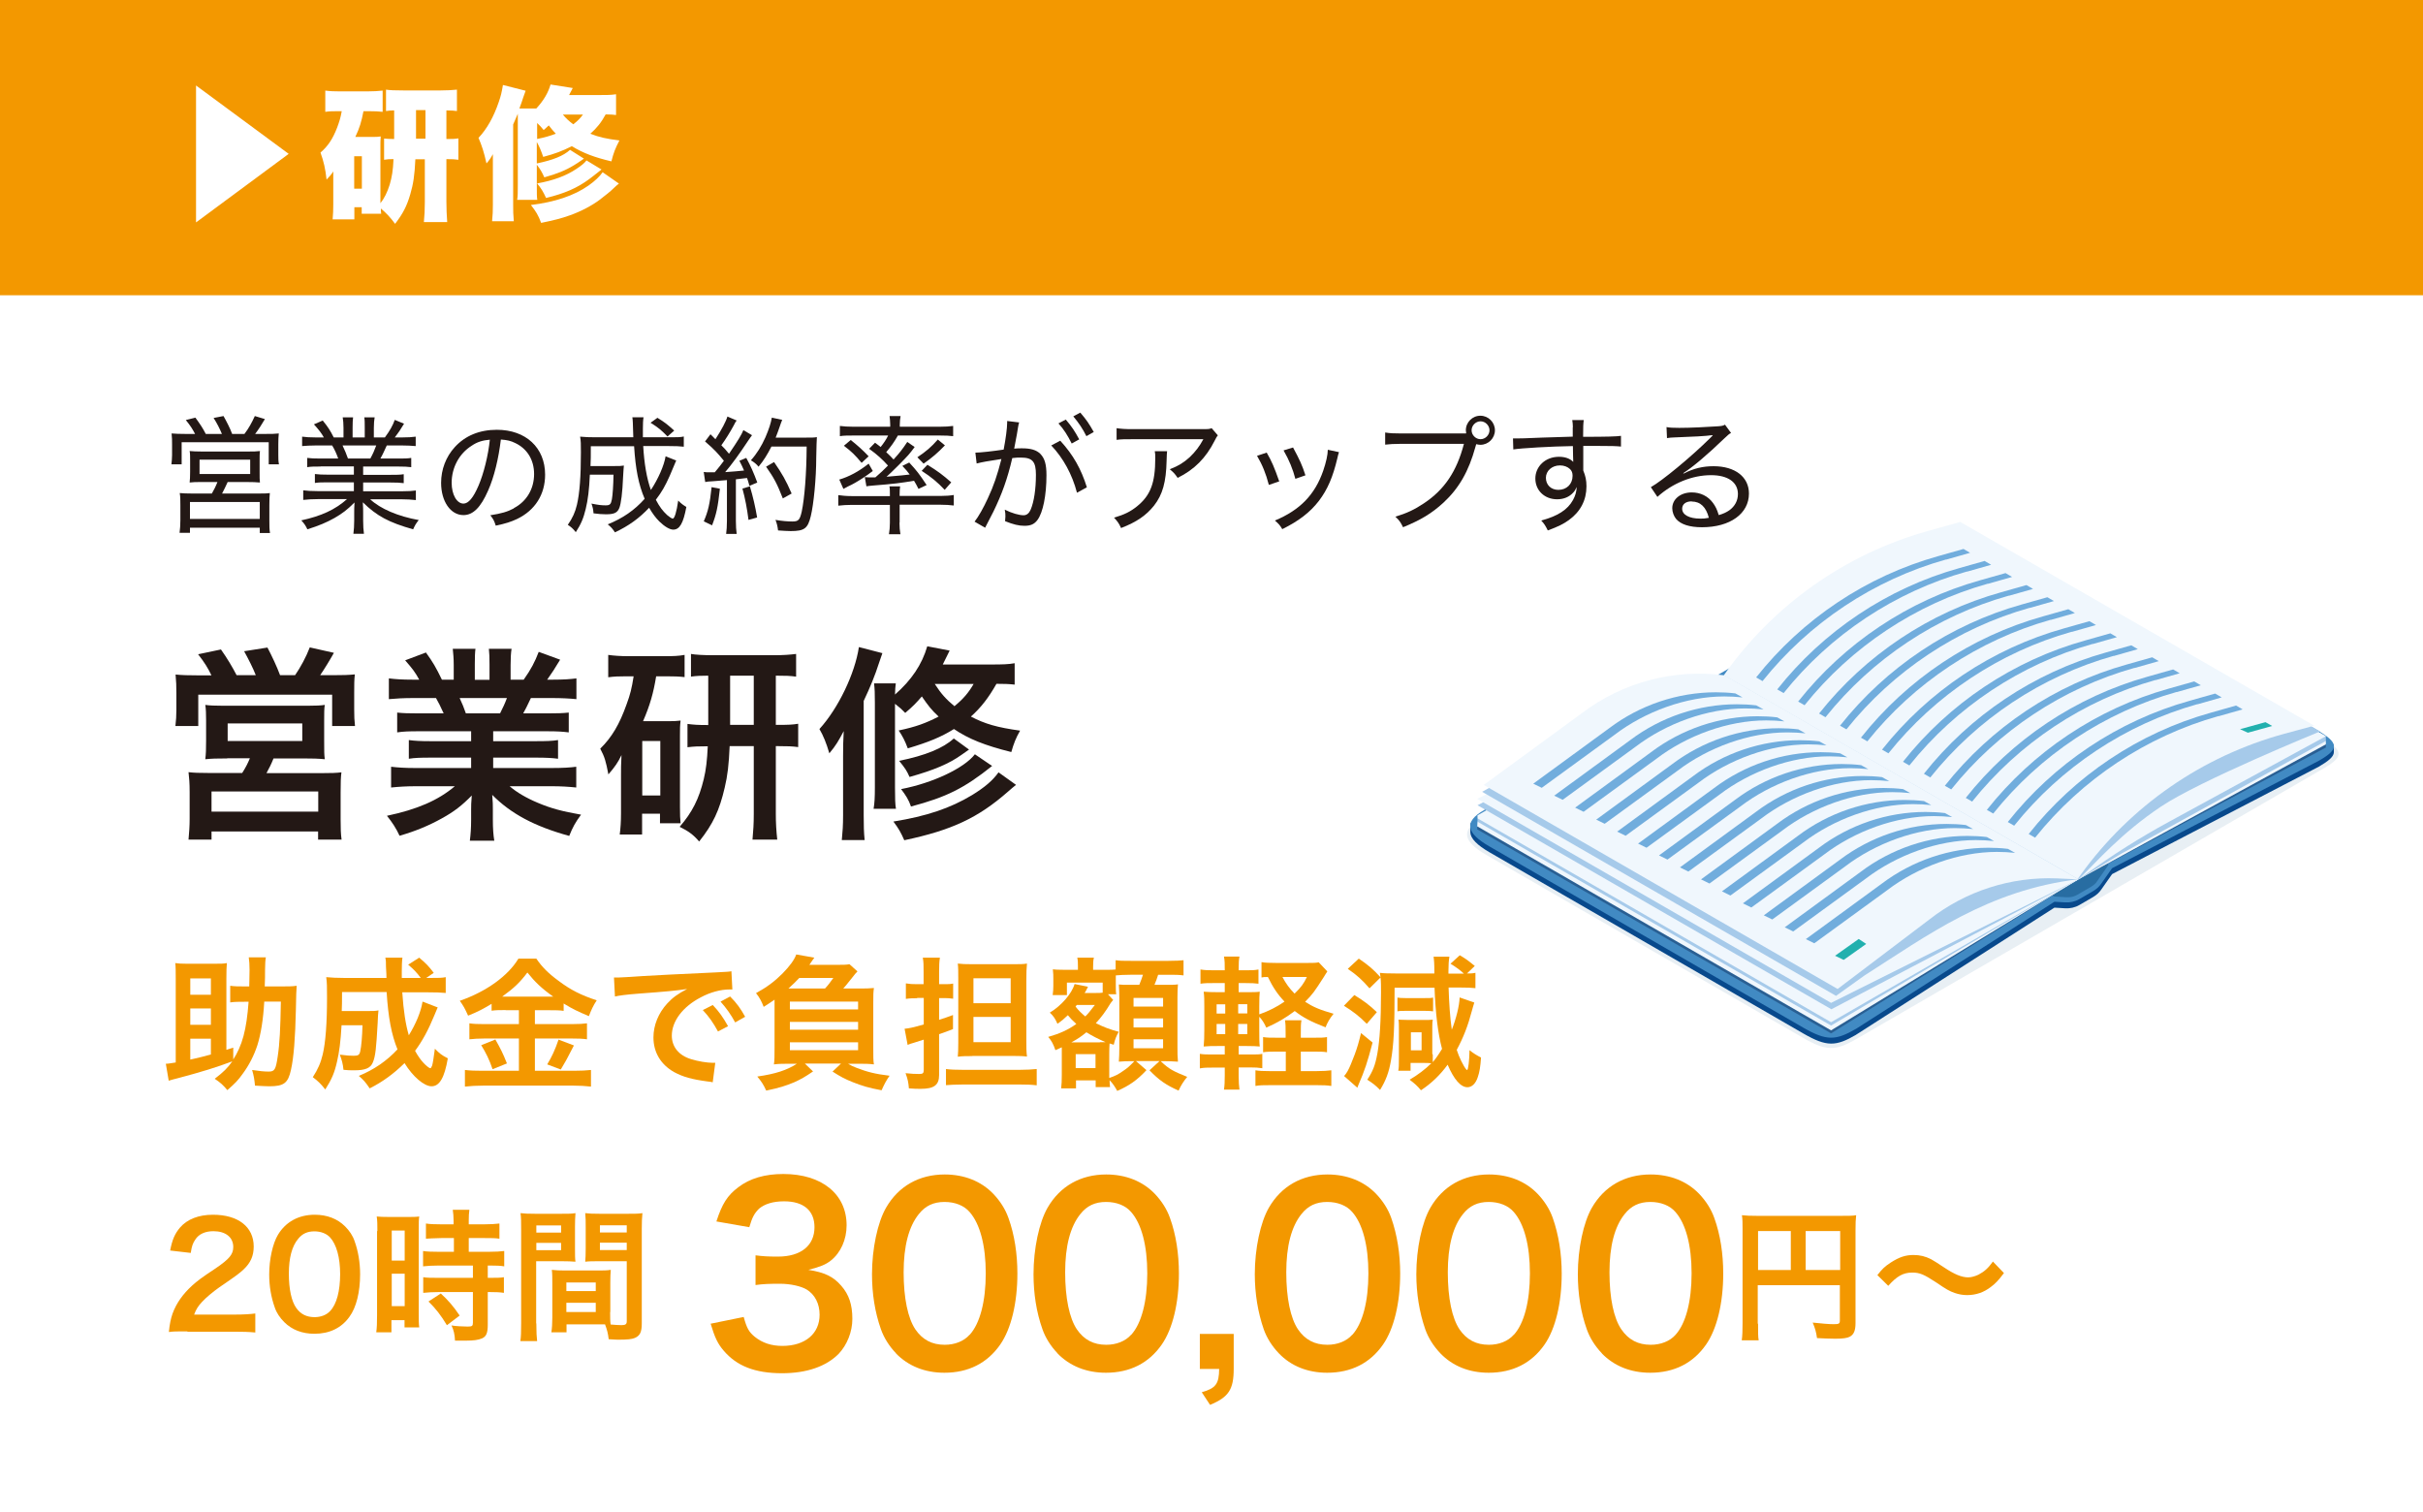 <?xml version="1.0" encoding="UTF-8"?><svg xmlns="http://www.w3.org/2000/svg" xmlns:xlink="http://www.w3.org/1999/xlink" viewBox="0 0 151.66 94.61"><defs><style>.cls-1,.cls-2{fill:#fff;}.cls-3{fill:#71addd;mix-blend-mode:multiply;}.cls-4{fill:#418ac3;}.cls-5{fill:#133465;opacity:.5;}.cls-6{isolation:isolate;}.cls-7{fill:#90b0cb;opacity:.2;}.cls-8{fill:#08498c;}.cls-9{fill:#286da2;}.cls-10{fill:#22b0ae;}.cls-2{filter:url(#drop-shadow-1);}.cls-11{fill:#f0f7fd;}.cls-12{fill:#a6caea;}.cls-13{fill:#231815;}.cls-14{fill:#f39800;}</style><filter id="drop-shadow-1" filterUnits="userSpaceOnUse"><feOffset dx="2.83" dy="2.83"/><feGaussianBlur result="blur" stdDeviation="2.83"/><feFlood flood-color="#040000" flood-opacity=".2"/><feComposite in2="blur" operator="in"/><feComposite in="SourceGraphic"/></filter></defs><g class="cls-6"><g id="_イヤー_2"><g id="_イヤー_1-2"><g><g><rect class="cls-2" width="151.66" height="94.61"/><rect class="cls-14" width="151.66" height="18.48"/></g><g><path class="cls-1" d="M12.27,5.35l5.8,4.28-5.8,4.29V5.35Z"/><path class="cls-1" d="M26,9.95c-.05,1.04-.13,1.56-.32,2.21-.22,.75-.46,1.21-.95,1.85-.31-.42-.55-.67-.89-.96,0,.13,0,.18,.02,.33h-1.22v-.41h-.46v.76h-1.36c.03-.3,.04-.62,.04-.95v-1.82c0-.12,0-.13,0-.23-.13,.2-.23,.32-.42,.51-.07-.66-.18-1.14-.38-1.69,.47-.41,.76-.84,1.04-1.56,.14-.38,.21-.59,.29-1.03h-.26c-.31,0-.48,0-.77,.04v-1.33c.29,.04,.56,.05,.94,.05h1.68c.41,0,.68-.02,.97-.05v1.33c-.26-.03-.49-.04-.82-.04h-.38c-.13,.67-.24,1.04-.51,1.61h1.06c.24,0,.36,0,.53-.03-.02,.28-.02,.35-.02,.59v3.59c.24-.3,.43-.68,.58-1.16,.14-.47,.21-.9,.24-1.6-.27,0-.34,0-.59,.04v-1.33c.21,.02,.33,.03,.63,.03v-1.79c-.22,0-.34,.02-.51,.04v-1.34c.23,.04,.59,.05,1.07,.05h2.35c.41,0,.73-.02,1.02-.05v1.34c-.24-.03-.26-.03-.66-.04v1.79c.37,0,.52,0,.75-.04v1.34c-.23-.03-.34-.04-.75-.04v2.67c0,.45,.02,.84,.05,1.27h-1.46c.04-.43,.06-.74,.06-1.25v-2.68h-.63Zm-3.83,1.86h.48v-2.03h-.48v2.03Zm4.46-3.13v-1.79h-.59v1.79h.59Z"/><path class="cls-1" d="M38.58,7.2c-.22-.03-.33-.03-.67-.04-.27,.5-.56,.86-.96,1.21,.55,.22,1.01,.32,1.82,.42-.27,.52-.37,.79-.5,1.31-1.06-.25-1.75-.51-2.48-.95-.61,.31-1.04,.47-1.79,.67-.12-.36-.24-.65-.4-.93v1.34c1.01-.21,1.66-.47,2.08-.85l.87,.55c-.38,.26-.45,.31-.62,.41-.54,.33-1.07,.54-1.86,.76-.15-.33-.24-.49-.47-.79v1.29c0,.5,0,.74,.03,.91h-1.26c.04-.24,.04-.44,.04-.94v-3.87c0-.25,0-.41,0-.58-.08,.2-.12,.28-.29,.67v5.01c0,.43,0,.6,.04,1.05h-1.36c.04-.41,.05-.64,.05-1.04v-2.33c0-.36,0-.57,0-.83-.14,.26-.23,.38-.4,.58-.16-.72-.29-1.11-.5-1.6,.53-.56,.95-1.31,1.27-2.25,.13-.38,.18-.58,.26-1.06l1.42,.36q-.04,.12-.15,.42c-.08,.26-.1,.3-.24,.69h1.06c.46-.5,.74-.98,.89-1.5l1.39,.22-.23,.44h1.83c.53,0,.78,0,1.11-.05v1.3Zm.16,4.29c-.11,.08-.19,.16-.33,.29-.18,.18-.5,.44-.87,.72-.49,.37-1.2,.74-1.85,.97-.58,.21-1.04,.32-1.82,.48-.17-.47-.32-.71-.64-1.12,1.49-.18,2.7-.58,3.61-1.22,.41-.29,.7-.57,.88-.83l1.02,.71Zm-5.13-2.79c.49-.1,.77-.18,1.18-.33-.17-.18-.28-.31-.44-.52-.1,.09-.16,.15-.32,.29-.18-.22-.25-.29-.41-.44v1.01Zm4.04,1.91c-.4,.31-.65,.52-.77,.6-.76,.56-1.54,.9-2.7,1.18-.19-.41-.3-.59-.56-.91,1.02-.18,1.82-.48,2.46-.91,.33-.22,.5-.36,.63-.53l.94,.57Zm-2.42-3.44c.19,.23,.36,.39,.65,.61,.29-.22,.44-.38,.61-.61h-1.26Z"/></g><g><g><path class="cls-13" d="M13.23,42.26c-.22-.46-.44-.81-.83-1.31l1.43-.3c.39,.55,.71,1.09,.98,1.61h1.2c-.16-.42-.46-1.01-.73-1.5l1.46-.23c.26,.49,.6,1.21,.79,1.73h.94c.35-.51,.69-1.14,.92-1.74l1.51,.34c-.22,.4-.61,1.04-.86,1.4h.78c.65,0,.99-.01,1.39-.05-.04,.34-.04,.64-.04,1.16v1.04c0,.43,.01,.68,.05,1.03h-1.43v-1.96H12.41v1.96h-1.43c.04-.34,.06-.65,.06-1.01v-1.03c0-.46-.01-.75-.05-1.18,.43,.04,.79,.05,1.38,.05h.86Zm.99,5.21c-.72,0-.95,.01-1.37,.05,.04-.34,.05-.6,.05-1.17v-1.24c0-.43-.01-.74-.05-.99,.29,.04,.58,.05,.99,.05h5.54c.38,0,.68-.01,.95-.05-.04,.21-.04,.51-.04,1.03v1.2c0,.69,0,.87,.04,1.17-.43-.04-.75-.05-1.36-.05h-1.85c-.14,.35-.26,.59-.44,.92h3.46c.61,0,.91-.01,1.23-.05-.04,.33-.05,.62-.05,1.25v1.69c0,.6,.01,.9,.06,1.27h-1.47v-.51h-6.67v.51h-1.44c.04-.44,.07-.85,.07-1.29v-1.69c0-.58-.03-.87-.07-1.24,.34,.04,.65,.05,1.21,.05h2.15c.21-.33,.35-.6,.48-.92h-1.42Zm-.98,3.33h6.68v-1.26h-6.68v1.26Zm1.01-4.42h4.67v-1.1h-4.67v1.1Z"/><path class="cls-13" d="M26.2,45.77c-.6,0-.94,.01-1.34,.07v-1.24c.36,.04,.7,.05,1.34,.05h1.57c-.19-.42-.34-.72-.48-.96h-1.4c-.64,0-1.13,.03-1.55,.07v-1.3c.4,.05,.82,.08,1.48,.08h.42c-.25-.46-.4-.66-.88-1.21l1.3-.49c.44,.61,.62,.92,1,1.7h.74v-.92c0-.39-.03-.75-.06-1.01h1.42c-.03,.23-.04,.52-.04,.96v.98h.92v-.98c0-.42-.01-.71-.04-.96h1.42c-.04,.25-.06,.6-.06,1.01v.92h.82c.46-.65,.7-1.11,.94-1.74l1.34,.49c-.31,.52-.52,.84-.81,1.25h.36c.68,0,1.08-.03,1.47-.08v1.3c-.4-.04-.91-.07-1.55-.07h-1.3c-.25,.52-.3,.64-.48,.96h1.51c.64,0,.96-.01,1.34-.05v1.24c-.4-.05-.73-.07-1.34-.07h-3.39v.62h2.72c.58,0,.98-.01,1.34-.07v1.17c-.36-.05-.77-.07-1.34-.07h-2.72v.65h3.63c.74,0,1.2-.03,1.57-.08v1.3c-.48-.05-.96-.08-1.56-.08h-2.61c.44,.38,1.03,.73,1.77,1.04,.83,.35,1.51,.53,2.7,.74-.36,.49-.52,.78-.74,1.33-2.18-.6-3.65-1.39-4.82-2.57,.04,.49,.04,.61,.04,.92v.64c0,.55,.03,.95,.09,1.31h-1.53c.05-.38,.08-.81,.08-1.33v-.62c0-.3,0-.35,.04-.88-.61,.62-1.09,1-1.87,1.43-.83,.46-1.62,.79-2.65,1.09-.21-.46-.46-.84-.79-1.25,1.9-.4,3.21-.97,4.25-1.85h-2.42c-.61,0-1.08,.03-1.57,.08v-1.3c.42,.05,.86,.08,1.56,.08h3.45v-.65h-2.57c-.57,0-.96,.01-1.33,.07v-1.17c.36,.05,.74,.07,1.33,.07h2.57v-.62h-3.25Zm5.1-1.12c.19-.38,.3-.61,.43-.96h-2.96c.18,.39,.26,.59,.39,.96h2.15Z"/><path class="cls-13" d="M39.19,42.33c-.47,0-.74,.01-1.12,.06v-1.4c.34,.05,.77,.08,1.26,.08h2.27c.56,0,.86-.01,1.25-.08v1.39c-.35-.04-.66-.05-1.12-.05h-.66c-.17,1.05-.39,1.82-.82,2.81h1.57c.39,0,.52-.01,.78-.04-.04,.34-.04,.51-.04,.95v4.47c0,.53,.01,.7,.04,1.01h-1.29v-.6h-1.12v1.3h-1.4c.05-.38,.08-.79,.08-1.33v-2.38c0-.51,0-.56,.03-1.26-.22,.46-.4,.72-.82,1.21-.16-.83-.23-1.08-.51-1.61,.72-.71,1.2-1.51,1.65-2.78,.23-.62,.32-.99,.44-1.75h-.48Zm1.01,7.46h1.13v-3.41h-1.13v3.41Zm4.12-7.5c-.4,0-.73,.01-1.07,.06v-1.42c.27,.05,.75,.08,1.43,.08h3.76c.57,0,1-.03,1.39-.08v1.42c-.4-.05-.6-.06-1.27-.06v3.08h.1c.68,0,.94-.01,1.3-.07v1.46c-.38-.05-.65-.06-1.3-.06h-.1v4.24c0,.57,.03,1.07,.09,1.61h-1.55c.05-.57,.08-.96,.08-1.6v-4.25h-1.51c-.05,1.16-.13,1.85-.31,2.6-.33,1.42-.73,2.28-1.6,3.37-.35-.42-.69-.66-1.22-.92,.78-.9,1.21-1.74,1.51-2.99,.14-.57,.21-1.18,.25-2.05-.64,0-.84,.01-1.27,.06v-1.46c.39,.05,.61,.07,1.3,.07v-3.08Zm2.86,3.08v-3.08h-1.48v3.08h1.48Z"/><path class="cls-13" d="M52.77,47.31c0-.64,.01-.96,.04-1.55-.33,.62-.49,.9-.9,1.39-.19-.65-.38-1.11-.62-1.52,1.18-1.3,2.22-3.46,2.47-5.13l1.47,.38q-.08,.21-.2,.58c-.27,.84-.55,1.52-.97,2.41v7.15c0,.66,.01,1.07,.06,1.56h-1.43c.05-.51,.08-.91,.08-1.56v-3.71Zm10.74-4.46c-.36-.04-.65-.05-1.14-.05-.49,.87-.98,1.5-1.6,2.05,.88,.46,1.64,.68,3.08,.88-.26,.45-.4,.81-.55,1.34-1.68-.42-2.67-.82-3.59-1.44-.82,.51-1.59,.82-2.89,1.21-.18-.48-.33-.77-.57-1.12,1.09-.23,1.7-.46,2.5-.87-.46-.43-.65-.68-1.05-1.26-.35,.4-.53,.6-1.04,1.03-.22-.23-.3-.3-.64-.57v5.24c0,.71,.01,1.03,.06,1.33h-1.4c.06-.36,.08-.68,.08-1.35v-5.29c0-.65-.01-.83-.05-1.21h1.36c-.03,.22-.04,.38-.05,.7,1.03-.9,1.69-1.88,2.02-3.02l1.4,.27c-.21,.43-.29,.58-.43,.87h3.04c.7,0,1.07-.01,1.46-.08v1.34Zm.09,6.27c-.16,.13-.31,.25-.51,.43-1.87,1.64-3.51,2.41-6.49,3.04-.21-.48-.35-.73-.68-1.17,2.05-.33,3.56-.83,4.93-1.66,.78-.48,1.29-.91,1.65-1.42l1.09,.78Zm-2.94-2.21q-.12,.08-.47,.33c-.78,.56-1.73,.96-3.26,1.39-.18-.4-.25-.51-.65-1.01,1.63-.33,2.76-.79,3.42-1.4l.96,.7Zm1.44,1.03c-1.75,1.4-2.86,1.95-5.08,2.54-.14-.42-.33-.71-.62-1.09,1.98-.38,3.95-1.31,4.62-2.18l1.09,.74Zm-3.59-5.13c.4,.62,.71,.96,1.23,1.39,.56-.46,.88-.84,1.2-1.39h-2.43Z"/></g><g><path class="cls-14" d="M14.57,66.36c.6-.92,.86-1.9,.99-3.66h-.25c-.34,0-.62,0-.9,.04v-1.04c.28,.04,.52,.04,.96,.04h.23c0-.24,.02-.61,.02-1.04,0-.34-.02-.56-.05-.78h1.07c-.04,.24-.04,.37-.05,.79,0,.33,0,.59-.02,1.03h1.05c.42,0,.67,0,.95-.04q-.03,.27-.05,1.49c-.04,1.76-.13,2.99-.31,3.78-.18,.82-.44,1.02-1.35,1.02q-.23,0-.9-.04c-.03-.36-.08-.65-.18-.98,.45,.07,.77,.1,1.03,.1,.38,0,.45-.12,.57-.93,.13-.84,.17-1.76,.2-3.45h-1.04c-.06,1.1-.21,2.03-.43,2.73-.21,.64-.52,1.25-.92,1.79-.28,.4-.49,.61-.96,1.02-.27-.32-.42-.46-.79-.71,.55-.42,.81-.68,1.1-1.09-.98,.37-1.92,.66-3.39,1.05-.31,.08-.36,.09-.59,.16l-.18-1.06c.15,0,.3-.03,.62-.08v-5.24c0-.39,0-.78-.03-.98,.2,.03,.39,.04,.68,.04h1.87c.29,0,.47,0,.68-.04-.02,.16-.03,.58-.03,.98v4.45l.43-.14v.78Zm-1.37-4.1v-1.02h-1.29v1.02h1.29Zm0,1.88v-1.02h-1.29v1.02h1.29Zm-1.29,2.18c.5-.11,.93-.22,1.29-.32v-.99h-1.29v1.31Z"/><path class="cls-14" d="M27.4,63.04q-.05,.14-.2,.48c-.4,.97-.76,1.63-1.22,2.25,.17,.31,.35,.57,.54,.77,.15,.16,.35,.32,.41,.32,.04,0,.07-.05,.12-.17q.06-.21,.17-1.05c.31,.31,.42,.4,.81,.6-.21,1.22-.52,1.75-1.02,1.75-.46,0-1.17-.6-1.69-1.45-.68,.67-1.38,1.18-2.18,1.58-.28-.41-.38-.52-.68-.78,.95-.39,1.74-.93,2.42-1.66-.38-.93-.58-2.01-.68-3.59h-2.79q0,.86-.02,1.19h1.66c.31,0,.45,0,.64-.04-.02,.16-.04,.41-.05,.77-.09,1.62-.14,2.1-.3,2.48-.14,.36-.47,.5-1.16,.5-.25,0-.4,0-.68-.03-.04-.39-.1-.6-.23-.95,.48,.06,.61,.07,.87,.07,.28,0,.36-.05,.41-.28,.07-.32,.12-.9,.14-1.63h-1.31c-.06,1.03-.14,1.65-.28,2.26-.16,.72-.34,1.13-.74,1.76-.28-.36-.46-.53-.78-.77,.32-.49,.5-.91,.62-1.42,.18-.76,.27-1.95,.27-3.56,0-.69,0-.92-.05-1.28,.32,.03,.69,.05,1.16,.05h2.61c0-.07,0-.31-.03-.7,0-.33,0-.37-.04-.57h1.07c-.03,.19-.04,.56-.04,.85v.42h1.19c-.25-.33-.42-.52-.79-.83l.69-.44c.41,.35,.57,.5,.91,.95l-.47,.32h.27c.48,0,.72,0,.95-.05v.99c-.3-.03-.64-.04-1.1-.04h-1.62c.08,1.18,.21,2.01,.41,2.69,.45-.73,.76-1.48,.86-2.11l.96,.37Z"/><path class="cls-14" d="M31.65,63.22c-.36,0-.62,0-.88,.04v-.43c-.51,.31-.87,.5-1.47,.74-.22-.48-.28-.59-.52-.93,1.67-.58,3.02-1.56,3.67-2.64h1.12c.36,.53,.75,.92,1.39,1.39,.74,.56,1.41,.9,2.39,1.22-.22,.33-.35,.62-.49,.99-.71-.3-1.01-.44-1.58-.79v.46c-.26-.04-.5-.04-.88-.04h-.92v.87h2.28c.47,0,.75-.02,.98-.05v1c-.25-.04-.57-.05-.99-.05h-2.27v2.02h2.45c.46,0,.77-.02,1.06-.05v1.04c-.33-.04-.71-.06-1.08-.06h-5.69c-.41,0-.74,.02-1.12,.06v-1.04c.32,.04,.66,.05,1.12,.05h2.26v-2.02h-2.13c-.39,0-.7,.02-.97,.05v-1c.24,.04,.53,.05,.98,.05h2.12v-.87h-.83Zm-.64,1.85c.31,.54,.48,.88,.72,1.49l-.9,.36c-.19-.57-.42-1.04-.71-1.5l.89-.36Zm.61-2.69h2.79q.08,0,.22,0c-.71-.5-1.15-.92-1.62-1.51-.46,.61-.83,.97-1.58,1.51h.19Zm4.3,3.06q-.12,.21-.45,.86c-.03,.05-.06,.12-.37,.64l-.85-.32c.28-.45,.5-.93,.71-1.55l.95,.36Z"/><path class="cls-14" d="M38.42,61.18c.2,0,.3,0,.34,0q.16,0,1.49-.09c.66-.04,2.2-.12,4.6-.23,.74-.04,.78-.04,.93-.07l.06,1.14q-.1,0-.19,0c-.54,0-1.21,.18-1.78,.49-1.14,.59-1.82,1.5-1.82,2.4,0,.7,.44,1.24,1.2,1.47,.44,.14,1.02,.23,1.34,.23,0,0,.09,0,.18,0l-.16,1.22c-.12-.03-.14-.03-.31-.05-.99-.13-1.56-.29-2.11-.59-.83-.47-1.29-1.23-1.29-2.17,0-.76,.31-1.52,.86-2.12,.34-.37,.67-.61,1.25-.91-.73,.11-1.29,.16-3.03,.29-.8,.06-1.22,.12-1.49,.18l-.06-1.18Zm6.2,1.73c.4,.42,.64,.77,.95,1.32l-.63,.33c-.3-.55-.55-.91-.95-1.34l.63-.32Zm1.4,1.09c-.27-.5-.57-.92-.92-1.31l.6-.32c.41,.41,.66,.76,.94,1.27l-.62,.35Z"/><path class="cls-14" d="M53.69,61.87c.52,0,.68,0,1.01-.03-.04,.28-.04,.44-.04,.94v2.8c0,.56,0,.81,.04,1.04-.31-.04-.6-.04-.97-.04h-.65c.2,.12,.31,.17,.52,.25,.67,.26,1.17,.39,2.08,.5-.21,.3-.33,.53-.5,.91-.81-.15-1.2-.27-1.81-.51-.49-.2-.73-.32-1.26-.66l.53-.5h-2.26l.51,.49c-.51,.35-.76,.49-1.18,.68-.53,.22-.93,.35-1.75,.52-.18-.39-.31-.58-.56-.88,1.12-.16,1.84-.39,2.48-.8h-.46c-.38,0-.66,0-.98,.04,.04-.26,.04-.5,.04-1.04v-3.01c-.2,.14-.32,.22-.68,.45-.13-.34-.26-.59-.48-.86,.68-.37,1.16-.73,1.66-1.23,.47-.48,.74-.86,.86-1.19l1.13,.2s-.14,.19-.31,.45h1.63c.46,0,.69,0,.88-.04l.5,.45q-.05,.05-.14,.15s-.03,.04-.07,.09t-.28,.35c-.2,.26-.26,.32-.4,.48h.89Zm-2.05,0c.23-.25,.31-.37,.52-.66h-2.13c-.23,.24-.38,.39-.68,.66h2.3Zm-2.2,1.31h4.27v-.49h-4.27v.49Zm0,1.27h4.27v-.49h-4.27v.49Zm0,1.28h4.27v-.49h-4.27v.49Z"/><path class="cls-14" d="M57.4,62.48c-.23,0-.42,0-.7,.04v-.97c.23,.04,.41,.05,.7,.05h.41v-.74c0-.42,0-.66-.05-.92h1.07c-.04,.27-.05,.48-.05,.91v.75h.34c.2,0,.37,0,.54-.04v.95c-.2-.03-.36-.04-.55-.04h-.33v1.36c.37-.12,.47-.15,.87-.3v.88c-.41,.16-.49,.19-.87,.32v2.56c0,.62-.31,.86-1.15,.86-.2,0-.45,0-.74-.03-.03-.37-.07-.57-.21-.95,.33,.04,.62,.05,.85,.05s.29-.04,.29-.26v-1.89q-.37,.12-.63,.2c-.21,.06-.24,.07-.38,.13l-.19-1.01c.3-.03,.5-.07,1.2-.27v-1.66h-.41Zm1.8,4.43c.3,.04,.64,.05,1.05,.05h3.6c.43,0,.73-.02,1.04-.05v1.02c-.32-.04-.62-.05-1.04-.05h-3.59c-.45,0-.77,.02-1.05,.04v-1.01Zm1.66-.81c-.33,0-.64,0-.91,.04,.02-.21,.03-.47,.03-.86v-4c0-.45,0-.73-.03-.97,.23,.03,.47,.04,.93,.04h2.44c.5,0,.73,0,.96-.04-.03,.3-.04,.56-.04,1.09v3.69c0,.46,0,.71,.04,1.04-.22-.03-.53-.04-.92-.04h-2.5Zm.07-3.31h2.33v-1.56h-2.33v1.56Zm0,2.44h2.33v-1.58h-2.33v1.58Z"/><path class="cls-14" d="M69.02,61.5h-2.24v.78h-.89c.03-.22,.04-.38,.04-.58v-.43c0-.16,0-.38-.03-.6,.13,.02,.33,.03,.72,.03h.85v-.19c0-.25,0-.38-.04-.57h1.04c-.04,.16-.05,.29-.05,.58v.18h.74c.37,0,.53,0,.67-.02v-.58c.29,.04,.44,.04,.95,.04h2.35c.5,0,.77-.02,.95-.04v.95c-.32-.04-.5-.04-.95-.04h-.64c-.07,.24-.13,.38-.23,.63h.59c.54,0,.7,0,.88-.03-.02,.25-.03,.46-.03,.8v3.11c0,.39,0,.6,.03,.93-.31-.02-.56-.03-.77-.03h-.31c.52,.49,.76,.62,1.66,.98-.23,.28-.39,.53-.54,.86-.79-.35-1.22-.65-1.82-1.27l.63-.58h-1.48l.66,.57c-.6,.64-1.08,.97-1.83,1.3-.13-.24-.3-.5-.48-.67,0,.18,.02,.31,.03,.43h-.9v-.42h-1.23v.5h-.93c.03-.23,.04-.51,.04-.84v-1.4c0-.13,0-.2,0-.33-.15,.07-.21,.1-.4,.18-.12-.36-.24-.59-.45-.83,.73-.21,1.22-.43,1.76-.81-.27-.25-.36-.34-.53-.55-.27,.26-.38,.35-.65,.54-.14-.32-.25-.49-.48-.7,.72-.43,1.38-1.19,1.55-1.79l.84,.17c-.03,.05-.04,.07-.07,.14q-.05,.11-.14,.25h.72c.19,0,.27,0,.41-.02v-.63Zm-.17,3.73c.19,0,.24,0,.35,0-.46-.2-.85-.4-1.2-.62-.32,.26-.53,.41-.94,.63h1.78Zm-1.45-2.33s-.04,.05-.08,.1c.17,.23,.36,.41,.61,.62,.19-.19,.28-.3,.6-.72h-1.13Zm-.07,3.95h1.24v-.87h-1.24v.87Zm2.34-4.25l-.04,.04c-.05,.07-.06,.08-.11,.14-.32,.53-.6,.91-.93,1.26,.5,.25,.85,.38,1.43,.54-.15,.28-.22,.43-.31,.81l-.26-.08q-.02,.28-.02,.62v1.54c.38-.13,.56-.22,.87-.44,.3-.2,.41-.31,.7-.61h-.27c-.15,0-.39,0-.7,.03,.02-.22,.03-.62,.03-.83v-3.15q0-.41-.03-.85c.18,.02,.3,.02,.76,.02h.52c.13-.31,.16-.43,.23-.63h-.78c-.37,0-.72,.02-.92,.04v.58c0,.35,0,.47,.03,.6h-.52l.32,.35Zm1.28,.4h1.85v-.54h-1.85v.54Zm0,1.31h1.85v-.57h-1.85v.57Zm0,1.3h1.85v-.56h-1.85v.56Z"/><path class="cls-14" d="M77.53,67.34c0,.37,.02,.63,.05,.86h-.97c.04-.25,.05-.53,.05-.91v-.47h-.71c-.41,0-.57,0-.85,.05v-.91c.26,.04,.42,.04,.85,.04h.71v-.53h-.4c-.4,0-.6,0-.92,.03,.03-.31,.04-.6,.04-1.04v-1.42c0-.44,0-.68-.04-.97,.25,.02,.46,.03,.92,.03h.4v-.57h-.67c-.39,0-.56,0-.85,.04v-.89c.26,.04,.42,.05,.85,.05h.67c0-.42,0-.6-.05-.86h.97c-.04,.22-.05,.4-.05,.86h.39c.42,0,.58,0,.85-.05v.89c-.25-.03-.41-.04-.85-.04h-.39v.57h.5c.44,0,.6,0,.82-.03-.02,.23-.03,.41-.03,.92v.5c.59-.21,1.11-.47,1.58-.8-.43-.45-.73-.9-1.04-1.54-.21,0-.27,0-.4,.03v-.96c.22,.04,.5,.05,.91,.05h2c.31,0,.51,0,.67-.04l.54,.57c-.07,.12-.13,.19-.22,.35-.59,.92-.71,1.09-1.17,1.55,.49,.32,.9,.5,1.78,.75-.25,.31-.4,.58-.5,.85-.93-.36-1.4-.61-1.93-1.02-.57,.43-1.06,.72-1.78,1.04-.13-.29-.27-.51-.44-.68v.86c0,.44,0,.75,.03,1-.23-.02-.4-.03-.84-.03h-.48v.53h.76c.39,0,.53,0,.72-.04v.9c-.26-.04-.42-.05-.76-.05h-.72v.51Zm-1.38-4.48v.58h.54v-.58h-.54Zm0,1.23v.64h.54v-.64h-.54Zm1.92-.66v-.58h-.57v.58h.57Zm0,1.3v-.64h-.57v.64h.57Zm4.21,.22c.41,0,.57,0,.78-.04v.95c-.25-.04-.45-.04-.8-.04h-.84v1.22h1.01c.4,0,.66-.02,.9-.05v.98c-.26-.04-.5-.05-.9-.05h-2.93c-.41,0-.65,0-.92,.05v-.98c.25,.04,.47,.05,.86,.05h1.04v-1.22h-.58c-.37,0-.58,0-.84,.04v-.95c.22,.04,.45,.04,.85,.04h.56v-.22c0-.42,0-.64-.04-.87h1.03c-.04,.22-.04,.44-.04,.87v.22h.86Zm-2.01-3.8c.21,.4,.44,.72,.76,1.04,.41-.4,.57-.62,.77-1.04h-1.53Z"/><path class="cls-14" d="M84.77,62.28c.59,.36,.95,.63,1.41,1.07l-.63,.73c-.5-.5-.83-.75-1.43-1.13l.65-.67Zm1.14,2.98c-.32,1.23-.5,1.76-.87,2.61-.04,.08-.04,.12-.08,.21l-.83-.73c.09-.11,.13-.15,.22-.31,.11-.19,.28-.6,.44-1.03,.17-.46,.25-.74,.4-1.35l.73,.6Zm3.77,.74c0,.21,0,.35,0,.48,.17-.2,.33-.42,.58-.83-.26-.98-.41-2.24-.47-3.83h-2.5c0,2.48-.05,3.56-.23,4.57-.13,.75-.32,1.24-.68,1.83-.28-.29-.48-.44-.8-.64,.35-.53,.5-.91,.63-1.63,.15-.82,.23-2.07,.23-3.84,0-.36,0-.69-.03-.93l-.69,.68c-.44-.51-.8-.84-1.36-1.22l.69-.64c.6,.41,.91,.67,1.36,1.17-.02-.12-.02-.15-.04-.28,.2,.03,.55,.04,1.01,.04h2.4c0-.64-.02-.85-.05-1.05h.99c-.04,.25-.06,.5-.06,.92,0,.02,0,.07,0,.14h.97c-.22-.21-.51-.42-.84-.62l.58-.53c.38,.22,.52,.33,.94,.67l-.49,.47c.23,0,.33,0,.53-.04v.96c-.3-.03-.45-.04-.95-.04h-.73c.03,.98,.09,1.87,.2,2.64,.27-.67,.48-1.52,.49-2.02l.92,.32c-.05,.17-.09,.28-.15,.51-.25,.95-.53,1.67-.95,2.45,.13,.43,.44,1.06,.6,1.23l.03,.03s0,0,.02,0c.07,0,.14-.59,.15-1.24,.23,.19,.46,.33,.72,.46-.04,.58-.09,.9-.2,1.22-.13,.41-.37,.64-.65,.64-.42,0-.84-.48-1.24-1.41-.45,.62-1.01,1.17-1.67,1.6-.23-.28-.39-.42-.71-.66,.5-.29,1-.67,1.36-1.03-.16-.02-.3-.02-.47-.02h-.83v.49h-.77c.04-.17,.04-.37,.04-.78v-1.81c0-.23,0-.5-.03-.61,.12,0,.32,.02,.62,.02h1.01c.19,0,.38,0,.52-.02-.02,.07-.03,.26-.03,.45v1.7Zm-2.21-3.56c.14,.02,.25,.03,.5,.03h1.22c.26,0,.39,0,.51-.03v.86c-.11-.02-.28-.03-.5-.03h-1.23c-.22,0-.37,0-.5,.03v-.86Zm.84,3.3h.67v-1.13h-.67v1.13Z"/><path class="cls-14" d="M11.73,83.33c-.7,0-.85,0-1.16,.04,.05-.51,.12-.83,.23-1.15,.24-.66,.65-1.23,1.23-1.76,.31-.28,.58-.49,1.49-1.09,.83-.57,1.08-.86,1.08-1.32,0-.61-.48-.99-1.24-.99-.52,0-.92,.18-1.14,.53-.15,.22-.22,.41-.28,.83l-1.29-.15c.13-.68,.29-1.05,.62-1.44,.45-.52,1.16-.8,2.06-.8,1.58,0,2.55,.76,2.55,1.99,0,.59-.2,1.03-.64,1.44-.25,.23-.34,.31-1.51,1.11-.4,.28-.85,.66-1.07,.9-.27,.29-.38,.47-.51,.81h2.52c.57,0,1.02-.03,1.31-.07v1.19c-.42-.04-.78-.05-1.36-.05h-2.89Z"/><path class="cls-14" d="M17.79,82.75c-.27-.27-.48-.58-.59-.91-.23-.64-.35-1.34-.35-2.07,0-.95,.22-1.94,.55-2.49,.49-.81,1.3-1.25,2.3-1.25,.77,0,1.42,.25,1.9,.73,.27,.27,.48,.58,.59,.91,.23,.63,.35,1.35,.35,2.09,0,1.11-.24,2.08-.67,2.66-.5,.7-1.25,1.06-2.19,1.06-.77,0-1.41-.25-1.89-.73Zm2.87-.69c.41-.42,.63-1.26,.63-2.31s-.23-1.86-.63-2.3c-.22-.24-.58-.38-.98-.38-.43,0-.75,.14-1.01,.46-.4,.47-.59,1.21-.59,2.19s.17,1.73,.46,2.14c.28,.4,.66,.58,1.15,.58,.4,0,.75-.14,.97-.38Z"/><path class="cls-14" d="M23.62,77.05c0-.41,0-.64-.04-.91,.2,.02,.37,.03,.79,.03h1.09c.4,0,.57,0,.78-.03-.03,.21-.03,.37-.03,.89v5.15c0,.48,0,.67,.03,.9h-.92v-.45h-.82v.76h-.95c.04-.28,.05-.59,.05-1.07v-5.27Zm.9,1.85h.81v-1.88h-.81v1.88Zm0,2.85h.81v-2.03h-.81v2.03Zm3.1-4.26q-.75,.02-.96,.04v-.95c.25,.04,.54,.05,.94,.05h.79v-.24c0-.25-.02-.45-.05-.67h1.04c-.03,.21-.04,.4-.04,.67v.24h.98c.39,0,.68-.02,.94-.05v.95c-.25-.04-.52-.04-.93-.04h-.99v.86h1.24c.43,0,.76-.02,.98-.05v.96c-.24-.04-.49-.05-.88-.05h-.15v.77h.12c.43,0,.68,0,.89-.04v.98c-.26-.04-.49-.05-.89-.05h-.12v2.04c0,.52-.09,.74-.36,.86-.23,.1-.54,.14-.99,.14q-.08,0-.7,0c-.02-.39-.08-.66-.22-.95,.23,.04,.69,.07,1.01,.07,.28,0,.33-.04,.33-.24v-1.92h-2.15c-.33,0-.68,.02-.96,.05v-.98c.23,.04,.51,.04,.98,.04h2.13v-.77h-2.13c-.38,0-.71,.02-.99,.05v-.96c.23,.04,.57,.05,1,.05h.93v-.86h-.77Zm.35,5.45c-.36-.6-.7-1.04-1.15-1.48l.77-.5c.44,.4,.8,.81,1.18,1.38l-.79,.6Z"/><path class="cls-14" d="M33.57,82.83c0,.54,.02,.86,.05,1.11h-1.05c.04-.27,.05-.56,.05-1.12v-5.88c0-.47,0-.72-.04-1.01,.25,.03,.49,.04,.93,.04h1.59c.47,0,.68,0,.92-.04-.02,.29-.03,.49-.03,.84v1.38c0,.41,0,.62,.03,.82-.23-.02-.51-.03-.83-.03h-1.63v3.89Zm0-5.68h1.55v-.45h-1.55v.45Zm0,1.1h1.55v-.46h-1.55v.46Zm4.62,3.87c0,.34,0,.55,.03,.78,.2,.02,.52,.04,.68,.04,.25,0,.33-.06,.33-.24v-3.76h-1.77c-.31,0-.6,0-.83,.03,.02-.26,.03-.43,.03-.82v-1.38c0-.31,0-.56-.03-.84,.24,.03,.46,.04,.92,.04h1.73c.45,0,.68,0,.93-.04-.03,.32-.04,.55-.04,1v5.9c0,.54-.11,.77-.43,.91-.19,.08-.46,.11-1.02,.11-.13,0-.16,0-.62-.03-.05-.4-.1-.57-.23-.93-.26,0-.43,0-.5,0h-1.91v.5h-.95c.04-.22,.06-.58,.06-.9v-2.2c0-.32,0-.57-.03-.81,.26,.03,.47,.04,.84,.04h2.01c.38,0,.58,0,.84-.04-.02,.23-.03,.46-.03,.81v1.83Zm-2.74-1.31h1.84v-.54h-1.84v.54Zm0,1.31h1.84v-.58h-1.84v.58Zm2.1-4.98h1.68v-.45h-1.68v.45Zm0,1.1h1.68v-.46h-1.68v.46Z"/><path class="cls-14" d="M46.55,82.43c.19,.69,.32,.93,.68,1.23,.48,.39,1.05,.58,1.74,.58,1.43,0,2.33-.77,2.33-1.95,0-.69-.29-1.26-.81-1.58-.35-.21-1.02-.36-1.66-.36s-1.05,.01-1.54,.08v-1.86c.46,.06,.78,.08,1.4,.08,1.44,0,2.29-.69,2.29-1.84,0-1.04-.68-1.62-1.9-1.62-.71,0-1.22,.17-1.57,.46-.29,.29-.43,.54-.61,1.16l-2.06-.36c.36-1.11,.69-1.63,1.37-2.14,.73-.56,1.67-.83,2.82-.83,2.41,0,3.96,1.26,3.96,3.21,0,.9-.37,1.72-.99,2.21-.32,.25-.63,.38-1.4,.58,1.02,.16,1.56,.42,2.06,1,.48,.55,.69,1.18,.69,2.07,0,.81-.33,1.63-.86,2.19-.79,.79-2,1.21-3.54,1.21-1.69,0-2.84-.45-3.66-1.42-.36-.42-.55-.81-.81-1.68l2.06-.42Z"/><path class="cls-14" d="M56.09,84.71c-.43-.45-.76-.97-.95-1.51-.38-1.07-.56-2.24-.56-3.45,0-1.59,.35-3.24,.88-4.16,.78-1.35,2.07-2.08,3.67-2.08,1.22,0,2.28,.42,3.04,1.21,.43,.45,.76,.97,.95,1.51,.38,1.05,.56,2.25,.56,3.48,0,1.84-.39,3.46-1.07,4.44-.81,1.17-2,1.77-3.5,1.77-1.22,0-2.26-.42-3.03-1.21Zm4.6-1.16c.65-.71,1.01-2.1,1.01-3.85s-.36-3.1-1.01-3.84c-.35-.41-.92-.63-1.57-.63-.69,0-1.2,.24-1.61,.76-.63,.78-.95,2.01-.95,3.64s.27,2.88,.73,3.57c.45,.66,1.05,.97,1.84,.97,.63,0,1.2-.22,1.56-.63Z"/><path class="cls-14" d="M66.2,84.71c-.43-.45-.76-.97-.95-1.51-.38-1.07-.56-2.24-.56-3.45,0-1.59,.35-3.24,.88-4.16,.78-1.35,2.07-2.08,3.67-2.08,1.22,0,2.28,.42,3.04,1.21,.43,.45,.76,.97,.95,1.51,.38,1.05,.56,2.25,.56,3.48,0,1.84-.39,3.46-1.07,4.44-.81,1.17-2,1.77-3.5,1.77-1.22,0-2.26-.42-3.03-1.21Zm4.6-1.16c.65-.71,1.01-2.1,1.01-3.85s-.36-3.1-1.01-3.84c-.35-.41-.92-.63-1.57-.63-.69,0-1.2,.24-1.61,.76-.63,.78-.95,2.01-.95,3.64s.27,2.88,.73,3.57c.45,.66,1.05,.97,1.84,.97,.63,0,1.2-.22,1.56-.63Z"/><path class="cls-14" d="M77.22,85.68c0,1.29-.32,1.77-1.48,2.25l-.52-.79c.88-.25,1.08-.52,1.09-1.46h-1.21v-2.19h2.12v2.19Z"/><path class="cls-14" d="M80.05,84.71c-.43-.45-.76-.97-.95-1.51-.37-1.07-.56-2.24-.56-3.45,0-1.59,.35-3.24,.88-4.16,.78-1.35,2.07-2.08,3.67-2.08,1.22,0,2.28,.42,3.04,1.21,.43,.45,.76,.97,.95,1.51,.37,1.05,.56,2.25,.56,3.48,0,1.84-.39,3.46-1.07,4.44-.81,1.17-2,1.77-3.5,1.77-1.22,0-2.26-.42-3.02-1.21Zm4.59-1.16c.65-.71,1.01-2.1,1.01-3.85s-.36-3.1-1.01-3.84c-.35-.41-.92-.63-1.57-.63-.69,0-1.2,.24-1.61,.76-.63,.78-.95,2.01-.95,3.64s.27,2.88,.73,3.57c.45,.66,1.05,.97,1.84,.97,.63,0,1.2-.22,1.56-.63Z"/><path class="cls-14" d="M90.16,84.71c-.43-.45-.76-.97-.95-1.51-.37-1.07-.56-2.24-.56-3.45,0-1.59,.35-3.24,.88-4.16,.78-1.35,2.07-2.08,3.67-2.08,1.22,0,2.28,.42,3.04,1.21,.43,.45,.76,.97,.95,1.51,.37,1.05,.56,2.25,.56,3.48,0,1.84-.39,3.46-1.07,4.44-.81,1.17-2,1.77-3.5,1.77-1.22,0-2.26-.42-3.02-1.21Zm4.59-1.16c.65-.71,1.01-2.1,1.01-3.85s-.36-3.1-1.01-3.84c-.35-.41-.92-.63-1.57-.63-.69,0-1.2,.24-1.61,.76-.63,.78-.95,2.01-.95,3.64s.27,2.88,.73,3.57c.45,.66,1.05,.97,1.84,.97,.63,0,1.2-.22,1.56-.63Z"/><path class="cls-14" d="M100.27,84.71c-.43-.45-.76-.97-.95-1.51-.38-1.07-.56-2.24-.56-3.45,0-1.59,.35-3.24,.88-4.16,.78-1.35,2.07-2.08,3.67-2.08,1.22,0,2.28,.42,3.04,1.21,.43,.45,.76,.97,.95,1.51,.38,1.05,.56,2.25,.56,3.48,0,1.84-.39,3.46-1.07,4.44-.81,1.17-2,1.77-3.5,1.77-1.22,0-2.26-.42-3.03-1.21Zm4.6-1.16c.65-.71,1.01-2.1,1.01-3.85s-.36-3.1-1.01-3.84c-.35-.41-.92-.63-1.57-.63-.69,0-1.2,.24-1.61,.76-.63,.78-.95,2.01-.95,3.64s.27,2.88,.74,3.57c.45,.66,1.05,.97,1.84,.97,.63,0,1.2-.22,1.56-.63Z"/><path class="cls-14" d="M110.04,82.85c0,.57,0,.84,.04,1.04h-1.06c.04-.29,.05-.61,.05-1.08v-5.89c0-.38,0-.6-.04-.86,.28,.03,.5,.04,.96,.04h5.25c.47,0,.73,0,.94-.04-.03,.26-.04,.5-.04,.98v5.77c0,.46-.1,.71-.35,.85-.16,.09-.44,.13-.91,.13-.34,0-.81-.02-1.15-.04-.05-.35-.11-.6-.27-.97,.57,.06,1,.1,1.31,.1,.34,0,.39-.03,.39-.24v-2.2h-5.14v2.41Zm2.05-5.8h-2.05v2.44h2.05v-2.44Zm3.09,2.44v-2.44h-2.16v2.44h2.16Z"/><path class="cls-14" d="M117.5,79.82c.32-.41,.47-.55,.85-.8,.53-.34,.92-.47,1.42-.47,.4,0,.74,.08,1.11,.27q.22,.12,.79,.5c.66,.44,1.11,.63,1.53,.63,.18,0,.43-.07,.64-.17,.37-.2,.6-.4,.9-.82l.69,.72c-.35,.47-.54,.66-.82,.87-.44,.34-.93,.51-1.49,.51-.26,0-.53-.05-.76-.13-.34-.12-.51-.21-1.18-.67-.76-.5-1.03-.61-1.49-.61-.56,0-.96,.22-1.5,.83l-.68-.67Z"/></g></g><g><path class="cls-13" d="M12.21,27.16c-.16-.31-.31-.54-.58-.87l.6-.15c.27,.37,.45,.63,.65,1.02h1.01c-.14-.34-.31-.67-.52-1l.62-.12c.19,.34,.42,.78,.54,1.12h.77c.26-.34,.46-.7,.65-1.12l.63,.19c-.21,.36-.39,.64-.61,.93h.6c.41,0,.62,0,.88-.03-.02,.2-.03,.38-.03,.68v.66c0,.23,0,.39,.04,.59h-.64v-1.38h-5.45v1.38h-.64c.02-.19,.04-.38,.04-.58v-.66c0-.28,0-.41-.03-.69,.26,.02,.49,.03,.87,.03h.62Zm.51,3.01c-.48,0-.61,0-.85,.03,.02-.2,.03-.35,.03-.66v-.71c0-.27,0-.45-.03-.6,.22,.02,.42,.03,.73,.03h2.96c.3,0,.49,0,.71-.03-.02,.15-.02,.3-.02,.61v.7c0,.38,0,.48,.02,.66-.27-.02-.44-.03-.84-.03h-1.18c-.1,.24-.26,.54-.35,.72h2.24c.35,0,.54,0,.75-.03-.02,.21-.03,.39-.03,.76v.96c0,.34,0,.54,.04,.78h-.64v-.33h-4.37v.32h-.65c.03-.24,.05-.5,.05-.78v-.95c0-.35,0-.52-.04-.76,.2,.02,.42,.03,.76,.03h1.25c.11-.18,.25-.46,.35-.72h-.89Zm-.83,2.31h4.37v-1.06h-4.37v1.06Zm.6-2.81h3.17v-.9h-3.17v.9Z"/><path class="cls-13" d="M20.07,29.2c-.38,0-.61,0-.84,.04v-.58c.22,.03,.44,.04,.84,.04h1.1c-.12-.33-.22-.55-.38-.82h-.97c-.38,0-.67,.02-.91,.04v-.59c.23,.03,.48,.05,.9,.05h.46c-.14-.26-.33-.5-.62-.82l.55-.24c.34,.42,.46,.61,.69,1.06h.61v-.6c0-.26-.02-.48-.05-.66h.65c-.02,.15-.03,.34-.03,.64v.62h.76v-.62c0-.28,0-.49-.03-.64h.65c-.03,.16-.05,.39-.05,.66v.6h.69c.32-.44,.48-.72,.62-1.1l.58,.24c-.22,.37-.37,.59-.58,.86h.42c.42,0,.66-.02,.89-.05v.59c-.23-.02-.53-.04-.91-.04h-.9c-.14,.3-.25,.56-.4,.82h1.08c.41,0,.62,0,.85-.04v.58c-.23-.03-.46-.04-.85-.04h-2.16v.52h1.69c.38,0,.63,0,.85-.04v.56c-.22-.03-.46-.04-.85-.04h-1.69v.55h2.38c.46,0,.7-.02,.92-.05v.6c-.29-.03-.55-.05-.91-.05h-1.95c.63,.59,1.74,1.07,3.04,1.3-.17,.21-.24,.33-.35,.58-1.53-.43-2.28-.84-3.15-1.69,.02,.32,.02,.48,.02,.65v.5c0,.34,.02,.59,.05,.82h-.66c.03-.25,.05-.5,.05-.83v-.49c0-.18,0-.35,.02-.64-.46,.46-.75,.68-1.25,.97-.5,.28-.97,.48-1.7,.71-.12-.25-.2-.36-.38-.56,1.25-.27,2.12-.67,2.86-1.33h-1.82c-.36,0-.64,.02-.92,.05v-.6c.23,.03,.48,.05,.91,.05h2.26v-.55h-1.6c-.38,0-.62,0-.84,.04v-.56c.23,.03,.47,.04,.84,.04h1.6v-.52h-2.08Zm3.11-.5c.16-.29,.26-.52,.37-.82h-2.11c.16,.34,.22,.49,.34,.82h1.41Z"/><path class="cls-13" d="M32.17,31.8c.8-.42,1.26-1.21,1.26-2.13,0-.87-.42-1.58-1.18-1.94-.28-.14-.5-.19-.9-.22-.14,1.18-.42,2.35-.8,3.2-.46,1.05-.94,1.53-1.54,1.53-.81,0-1.4-.86-1.4-2.02,0-.83,.3-1.63,.86-2.24,.65-.71,1.54-1.08,2.63-1.08,1.81,0,3.02,1.12,3.02,2.81,0,1.24-.63,2.23-1.75,2.77-.38,.18-.72,.29-1.34,.42-.1-.32-.16-.42-.34-.65,.7-.11,1.08-.22,1.47-.43Zm-2.65-3.9c-.78,.49-1.25,1.37-1.25,2.32,0,.73,.32,1.3,.74,1.3,.31,0,.62-.37,.94-1.12,.32-.74,.61-1.89,.71-2.88-.46,.04-.79,.14-1.14,.38Z"/><path class="cls-13" d="M42.33,28.81c-.06,.14-.09,.2-.19,.45t-.22,.52c-.29,.65-.49,1-.87,1.5,.24,.45,.42,.69,.71,.96,.14,.12,.29,.22,.35,.22,.11,0,.24-.42,.34-1.13,.18,.19,.34,.3,.51,.4-.19,1.02-.42,1.42-.82,1.42-.22,0-.54-.19-.87-.51-.22-.22-.42-.48-.64-.86-.61,.65-1.27,1.13-2.14,1.54-.16-.24-.24-.33-.45-.5,.94-.38,1.68-.89,2.31-1.6-.38-.89-.57-1.85-.66-3.29h-2.71c0,.65,0,.89-.02,1.24h1.5c.3,0,.42,0,.59-.03-.02,.19-.02,.22-.05,.71-.04,1-.13,1.66-.23,1.93-.12,.31-.32,.41-.84,.41-.25,0-.47-.02-.78-.06-.02-.26-.05-.38-.13-.61,.46,.09,.64,.11,.89,.11,.26,0,.33-.06,.39-.38,.05-.29,.09-.87,.1-1.54h-1.48c-.04,.93-.12,1.58-.26,2.15-.14,.58-.29,.94-.62,1.45-.18-.23-.3-.33-.5-.46,.3-.43,.46-.79,.57-1.25,.17-.72,.25-1.78,.25-3.29,0-.52,0-.7-.05-.98,.29,.03,.58,.04,.98,.04h2.35c-.03-1-.03-1.05-.06-1.25h.7c-.03,.17-.04,.4-.04,.71,0,.1,0,.21,0,.54h1.7c.44,0,.66,0,.86-.05v.64c-.25-.03-.5-.04-.92-.04h-1.62c.06,1.08,.22,2.03,.48,2.75,.46-.7,.83-1.54,.92-2.11l.63,.25Zm-.55-1.49c-.39-.4-.55-.54-1.06-.86l.43-.31c.48,.3,.58,.38,1.05,.8l-.42,.37Z"/><path class="cls-13" d="M45.06,30.59c-.13,1.17-.22,1.59-.49,2.29l-.52-.25c.27-.62,.38-1.09,.49-2.14l.52,.1Zm-1-1.05c.11,.02,.18,.02,.3,.02,.07,0,.14,0,.38,0,.27-.33,.36-.43,.57-.72-.41-.5-.58-.69-1.18-1.21l.34-.45,.31,.31c.39-.6,.67-1.13,.75-1.42l.58,.25c-.06,.07-.1,.13-.18,.3-.21,.39-.51,.88-.78,1.25,.18,.18,.26,.26,.48,.53,.56-.82,.79-1.2,.9-1.48l.54,.32c-.07,.1-.13,.17-.24,.34-.54,.82-1.05,1.52-1.44,1.97,.62-.04,.75-.06,1.18-.1-.1-.23-.14-.32-.29-.61l.43-.18c.27,.49,.46,.92,.69,1.54l-.49,.21c-.07-.26-.1-.33-.15-.49-.09,0-.15,.02-.2,.02q-.18,.02-.5,.06v2.6c0,.35,.02,.58,.05,.82h-.66c.03-.22,.05-.48,.05-.83v-2.54q-.55,.05-.86,.07c-.34,.02-.34,.02-.5,.05l-.09-.61Zm2.88,.91c.2,.68,.33,1.24,.45,1.94l-.54,.15c-.09-.71-.21-1.34-.38-1.96l.47-.14Zm1.34-2.49c-.25,.49-.47,.85-.8,1.25-.15-.18-.28-.28-.48-.4,.37-.41,.66-.88,.91-1.44,.23-.54,.34-.89,.4-1.23l.65,.14q-.07,.16-.18,.49c-.08,.24-.14,.38-.23,.62h1.93c.33,0,.48,0,.65-.03q-.02,.25-.04,1.28c0,1.3-.16,2.92-.34,3.66-.19,.78-.4,.94-1.26,.94-.21,0-.45-.02-.79-.04-.03-.26-.07-.42-.16-.66,.42,.07,.75,.1,1.06,.1,.38,0,.46-.1,.58-.61,.18-.86,.3-2.37,.31-4.08h-2.2Zm.72,3.24c-.36-.92-.55-1.28-1.05-1.99l.5-.29c.51,.74,.74,1.14,1.1,1.97l-.54,.3Z"/><path class="cls-13" d="M56.3,32.72c0,.28,.02,.49,.06,.72h-.72c.04-.24,.06-.46,.06-.72v-1.12h-2.37c-.34,0-.58,.02-.86,.05v-.66c.2,.03,.51,.06,.82,.06h2.41v-.11c0-.2,0-.37-.03-.5h.67c-.02,.14-.03,.28-.03,.5v.1h2.59c.3,0,.58-.02,.8-.06v.66c-.24-.03-.51-.05-.86-.05h-2.53v1.12Zm-3.78-2.7c.62-.18,1.25-.52,1.85-1l.26,.46c-.48,.36-.7,.5-1.11,.74-.19,.1-.24,.14-.45,.23-.11,.06-.14,.07-.28,.15l-.26-.59Zm2.27-.14c.36-.31,.5-.45,.79-.74-.34-.38-.69-.7-1.18-1.05l.37-.38c.18,.13,.24,.18,.35,.27,.2-.25,.35-.47,.47-.72h-2.22c-.32,0-.57,0-.8,.04v-.64c.25,.03,.5,.05,.86,.05h2.29v-.14c0-.19-.02-.36-.04-.53h.69c-.03,.18-.05,.32-.05,.53v.14h2.47c.38,0,.63-.02,.87-.05v.64c-.23-.03-.47-.04-.81-.04h-2.65c-.23,.41-.42,.67-.73,1.04,.23,.21,.3,.29,.46,.46,.38-.42,.54-.62,.86-1.1l.46,.32c-.34,.46-.42,.54-.94,1.07l-.1,.1q-.49,.49-.72,.69,1.18-.1,1.45-.14c-.15-.2-.22-.29-.46-.54l.43-.21c.47,.51,.62,.7,1.09,1.41l-.51,.24c-.13-.26-.17-.33-.28-.51-.8,.14-1.29,.2-2.56,.3-.22,.02-.33,.03-.42,.05l-.1-.58c.1,.02,.31,.02,.44,.02,0,0,.05,0,.1,0h.12Zm-1.54-2.34c.46,.37,.74,.62,1.12,1.02l-.44,.41c-.42-.5-.62-.7-1.11-1.07l.43-.36Zm5.89,.34c-.43,.45-.79,.76-1.33,1.14l-.39-.4c.55-.37,.87-.64,1.28-1.11l.45,.37Zm-1.09,1.21c.66,.41,.94,.62,1.49,1.1l-.41,.47c-.46-.49-.83-.79-1.44-1.19l.36-.38Z"/><path class="cls-13" d="M61.06,28.33c.29,0,1.09-.09,1.76-.19,.13-.66,.22-1.35,.22-1.68v-.11l.75,.09c-.05,.16-.07,.3-.14,.74-.04,.21-.13,.72-.17,.9,.19-.02,.31-.02,.49-.02,.54,0,.9,.1,1.15,.35,.27,.28,.38,.65,.38,1.33,0,1.27-.22,2.34-.56,2.8-.2,.27-.43,.37-.82,.37-.34,0-.69-.08-1.21-.29,0-.14,.02-.18,.02-.28,0-.14,0-.25-.04-.44,.44,.22,.9,.35,1.18,.35,.19,0,.34-.12,.44-.35,.21-.49,.33-1.29,.33-2.19,0-.82-.22-1.07-.94-1.07-.17,0-.31,0-.54,.03-.3,1.3-.65,2.26-1.18,3.35l-.52,1.01-.66-.38c.24-.3,.56-.87,.83-1.46,.37-.79,.59-1.44,.85-2.46-.86,.13-1.2,.19-1.55,.28l-.08-.68Zm5.31-.74c.81,.89,1.3,1.76,1.66,2.91l-.62,.34c-.3-1.15-.86-2.17-1.61-2.96l.57-.3Zm.34-1.33c.38,.45,.56,.72,.84,1.24l-.47,.26c-.25-.5-.5-.9-.83-1.26l.46-.24Zm.91-.43c.38,.44,.55,.69,.84,1.21l-.46,.26c-.23-.46-.47-.82-.82-1.24l.45-.24Z"/><path class="cls-13" d="M73.05,28.25q-.02,.14-.03,.58c-.03,1.35-.25,2.13-.79,2.82-.49,.61-1.08,1.02-2.06,1.4-.14-.31-.22-.41-.44-.65,.65-.19,1.03-.38,1.44-.71,.84-.68,1.14-1.46,1.14-3.01,0-.22,0-.28-.03-.44h.78Zm3.18-1.01c-.08,.11-.1,.14-.2,.34-.55,1.09-1.28,1.82-2.32,2.33-.16-.24-.23-.32-.49-.54,.56-.22,.86-.41,1.24-.75,.36-.34,.63-.7,.86-1.13h-4.45c-.48,0-.69,0-.98,.04v-.73c.28,.04,.51,.06,1,.06h4.25c.5,0,.54,0,.7-.06l.38,.44Z"/><path class="cls-13" d="M79.28,28.32c.33,.57,.48,.93,.79,1.81l-.65,.22c-.19-.72-.4-1.24-.74-1.82l.6-.2Zm4.53-.02c-.05,.14-.06,.2-.1,.37-.28,1.19-.62,1.97-1.15,2.67-.56,.73-1.27,1.27-2.3,1.78-.14-.24-.22-.33-.46-.54,1.58-.66,2.5-1.62,3.02-3.11,.18-.52,.29-1.02,.29-1.32l.7,.15Zm-2.88-.3c.42,.78,.57,1.1,.78,1.75l-.63,.22c-.15-.58-.39-1.18-.74-1.78l.59-.18Z"/><path class="cls-13" d="M91.77,27.11c0-.06-.02-.12-.02-.18,0-.5,.41-.91,.91-.91s.91,.41,.91,.91-.41,.91-.91,.91c-.09,0-.18-.02-.26-.04l-.05,.17c-.42,1.53-1.03,2.59-2,3.49-.74,.68-1.43,1.09-2.53,1.54-.15-.3-.22-.42-.48-.66,.72-.22,1.19-.44,1.79-.84,1.29-.86,2.05-2,2.5-3.72h-3.95c-.46,0-.7,.02-.98,.05v-.76c.32,.05,.5,.06,.99,.06h4.07Zm.34-.18c0,.3,.26,.56,.56,.56s.56-.26,.56-.56-.26-.56-.56-.56-.56,.26-.56,.56Z"/><path class="cls-13" d="M98.45,26.75c0-.22-.02-.29-.04-.46h.72c-.03,.25-.04,.37-.04,1.05,1.5,0,2.1-.02,2.37-.06v.67c-.3-.03-.59-.04-1.47-.04-.11,0-.25,0-.89,0v1.54c.14,.34,.2,.61,.2,.99,0,.86-.37,1.58-1.1,2.11-.33,.24-.67,.41-1.32,.65-.16-.32-.22-.41-.41-.62,1.03-.28,1.65-.67,1.99-1.29,.14-.26,.21-.49,.23-.81-.08,.17-.13,.26-.22,.35-.24,.27-.59,.42-1.01,.42-.78,0-1.36-.55-1.36-1.3s.62-1.36,1.48-1.36c.38,0,.69,.11,.89,.32v-.06c0-.07-.02-.49-.02-.93-1.37,.02-3.23,.13-3.73,.21l-.02-.69c.16,0,.22,0,.34,0,.22,0,.26,0,1.47-.05,.68-.02,1.03-.03,1.93-.06v-.6Zm-1.69,3.15c0,.45,.32,.76,.78,.76,.52,0,.89-.36,.89-.88,0-.19-.05-.31-.16-.42-.16-.15-.38-.23-.63-.23-.5,0-.88,.34-.88,.78Z"/><path class="cls-13" d="M104.3,26.73c.23,.04,.4,.05,.81,.05,.67,0,1.73-.05,2.44-.1,.23-.02,.3-.03,.42-.1l.38,.52c-.12,.06-.17,.1-.41,.33-1.08,1.04-2.04,1.85-2.58,2.18l.02,.03c.65-.33,1.21-.46,1.88-.46,1.34,0,2.21,.67,2.21,1.71,0,1.26-1.18,2.11-2.94,2.11-.78,0-1.33-.18-1.62-.52-.14-.17-.24-.43-.24-.67,0-.57,.52-.99,1.22-.99,.54,0,1.02,.23,1.33,.66,.16,.22,.25,.4,.36,.76,.3-.09,.47-.17,.66-.3,.35-.25,.54-.61,.54-1.02,0-.74-.63-1.18-1.68-1.18-1.18,0-2.41,.5-3.36,1.36l-.41-.61c.7-.39,2.52-1.89,3.72-3.08l.06-.06,.09-.09v-.02s-.05,0-.07,0c-.3,.05-1.2,.1-2.37,.14-.17,0-.25,.02-.42,.04l-.03-.7Zm1.58,4.65c-.36,0-.59,.18-.59,.46,0,.38,.44,.62,1.14,.62,.18,0,.27,0,.53-.05-.17-.67-.53-1.02-1.07-1.02Z"/></g></g><g><path class="cls-7" d="M116.18,65.04l29.25-16.94c1.28-.74,1.3-1.12-.18-1.97l-20.34-11.7c-1.47-.85-1.82-.78-3.1-.04l-29.12,16.84c-1.28,.74-1.12,1.44,.36,2.29l19.81,11.44c1.47,.85,2.04,.81,3.32,.08Z"/><path class="cls-8" d="M116.15,64.78l12.44-7.97,.67,.04c.31,.02,.63-.05,.9-.21l.86-.5c.2-.12,.37-.27,.5-.46l.68-.97,12.95-6.73c.6-.35,.92-.62,.93-.89v-.4c-.05-.28-.41-.25-1.11-.66l-20.16-11.6c-1.46-.84-1.8-.77-3.07-.04l-28.86,16.69c-.56,.32-.84,.25-.85,.58v.44c.02,.39,.43,.8,1.21,1.25l19.64,11.34c1.46,.84,2.03,.81,3.29,.08Z"/><path class="cls-4" d="M116.15,64.41l12.44-7.97,.67,.04c.31,.02,.63-.05,.9-.21l.86-.5c.2-.12,.37-.27,.5-.46l.68-.97,12.95-6.73c1.27-.73,1.28-1.11-.18-1.95l-20.16-11.6c-1.46-.84-1.8-.77-3.07-.04l-28.86,16.69c-1.27,.73-1.11,1.43,.35,2.27l19.64,11.34c1.46,.84,2.03,.81,3.29,.08Z"/><path class="cls-9" d="M128.56,56.11l.8,.05h.08c.21,0,.41-.05,.59-.16l.86-.5c.15-.09,.28-.2,.37-.34l.73-1.05-22.2-12.62-3.43,1.97,22.2,12.64Z"/><polygon class="cls-5" points="130.12 55.03 145.58 46.79 145.58 46.59 123.43 34.02 107.97 42.26 130.12 55.03"/><polygon class="cls-11" points="130.12 55.03 145.58 46.59 145.58 46.38 123.43 33.82 107.97 42.26 130.12 55.03"/><polygon class="cls-12" points="130.12 55.03 132.78 53.43 145.58 46.38 145.58 46.08 123.43 33.61 107.97 42.26 130.12 55.03"/><path class="cls-11" d="M130.12,55.03l.43-.31c1.66-1.2,3.4-2.3,5.2-3.28l9.83-5.36-22.15-12.77-15.47,8.95,22.15,12.77Z"/><path class="cls-12" d="M130.12,55.03h0c1.16-1.15,2.67-2.89,5.13-4.54,2.46-1.65,9.97-4.71,9.97-4.71l-22.15-12.77-15.1,9.25,22.15,12.77Z"/><polygon class="cls-5" points="114.61 64.68 130.09 55.04 107.95 42.27 92.48 51.62 92.46 51.91 114.61 64.68"/><polygon class="cls-11" points="114.61 64.49 130.09 55.04 107.95 42.27 92.48 51.43 92.46 51.72 114.61 64.49"/><polygon class="cls-12" points="114.61 64.19 130.09 55.04 107.95 42.27 92.48 51.23 92.48 51.43 114.61 64.19"/><polygon class="cls-11" points="114.61 63.98 130.09 55.04 107.95 42.27 92.48 51.03 92.48 51.22 114.61 63.98"/><polygon class="cls-12" points="114.63 63.17 130.09 55.04 107.95 42.27 92.48 50.4 114.63 63.17"/><polygon class="cls-11" points="114.61 62.77 130.09 55.04 107.95 42.27 92.46 50 114.61 62.77"/><path class="cls-12" d="M114.92,62.33l1.79-1.28c3.9-2.48,7.71-5.34,13.39-6.02h0l-22.15-12.77h0c-4.26,1.32-8.33,3.19-12.1,5.57l-3.08,1.73,22.15,12.77Z"/><path class="cls-11" d="M115.02,61.9l5.73-4.34c2.28-1.79,5.12-2.7,8.01-2.58l1.34,.06-22.15-12.77h0c-3.17-.42-6.39,.43-8.94,2.37l-6.14,4.49,22.15,12.77Z"/><g><path class="cls-3" d="M96.5,49.31l4.56-3.32c1.92-1.46,4.48-2.4,6.87-2.4,.38,0,.76,.02,1.14,.06l-.45-.25c-.41-.05-.82-.07-1.22-.07-2.39,0-4.76,.8-6.68,2.25l-4.75,3.47,.53,.26Z"/><path class="cls-3" d="M97.81,50.06l4.56-3.32c1.92-1.46,4.48-2.4,6.87-2.4,.38,0,.76,.02,1.14,.06l-.45-.25c-.41-.05-.82-.07-1.22-.07-2.39,0-4.76,.8-6.68,2.25l-4.75,3.47,.53,.26Z"/><path class="cls-3" d="M99.12,50.81l4.56-3.32c1.92-1.46,4.48-2.4,6.87-2.4,.38,0,.76,.02,1.14,.06l-.45-.25c-.41-.05-.82-.07-1.22-.07-2.39,0-4.76,.8-6.68,2.25l-4.75,3.47,.53,.26Z"/><path class="cls-3" d="M100.44,51.56l4.56-3.32c1.92-1.46,4.48-2.4,6.87-2.4,.38,0,.76,.02,1.14,.06l-.45-.25c-.41-.05-.82-.07-1.22-.07-2.39,0-4.76,.8-6.68,2.25l-4.75,3.47,.53,.26Z"/><path class="cls-3" d="M101.75,52.31l4.56-3.32c1.92-1.46,4.48-2.4,6.87-2.4,.38,0,.76,.02,1.14,.06l-.45-.25c-.41-.05-.82-.07-1.22-.07-2.39,0-4.76,.8-6.68,2.25l-4.75,3.47,.53,.26Z"/><path class="cls-3" d="M103.06,53.06l4.56-3.32c1.92-1.46,4.48-2.4,6.87-2.4,.38,0,.76,.02,1.14,.06l-.45-.25c-.41-.05-.82-.07-1.22-.07-2.39,0-4.76,.8-6.68,2.25l-4.75,3.47,.53,.26Z"/><path class="cls-3" d="M104.37,53.8l4.56-3.32c1.92-1.46,4.48-2.4,6.87-2.4,.38,0,.76,.02,1.14,.06l-.45-.25c-.41-.05-.82-.07-1.22-.07-2.39,0-4.76,.8-6.68,2.25l-4.75,3.47,.53,.26Z"/><path class="cls-3" d="M105.68,54.55l4.56-3.32c1.92-1.46,4.48-2.4,6.87-2.4,.38,0,.76,.02,1.14,.06l-.45-.25c-.41-.05-.82-.07-1.22-.07-2.39,0-4.76,.8-6.68,2.25l-4.75,3.47,.53,.26Z"/><path class="cls-3" d="M107,55.3l4.56-3.32c1.92-1.46,4.48-2.4,6.87-2.4,.38,0,.76,.02,1.14,.06l-.45-.25c-.41-.05-.82-.07-1.22-.07-2.39,0-4.76,.8-6.68,2.25l-4.75,3.47,.53,.26Z"/><path class="cls-3" d="M108.31,56.05l4.56-3.32c1.92-1.46,4.48-2.4,6.87-2.4,.38,0,.76,.02,1.14,.06l-.45-.25c-.41-.05-.82-.07-1.22-.07-2.39,0-4.76,.8-6.68,2.25l-4.75,3.47,.53,.26Z"/><path class="cls-3" d="M109.62,56.8l4.56-3.32c1.92-1.46,4.48-2.4,6.87-2.4,.38,0,.76,.02,1.14,.06l-.45-.25c-.41-.05-.82-.07-1.22-.07-2.39,0-4.76,.8-6.68,2.25l-4.75,3.47,.53,.26Z"/><path class="cls-3" d="M110.93,57.55l4.56-3.32c1.92-1.46,4.48-2.4,6.87-2.4,.38,0,.76,.02,1.14,.06l-.45-.25c-.41-.05-.82-.07-1.22-.07-2.39,0-4.76,.8-6.68,2.25l-4.75,3.47,.53,.26Z"/><path class="cls-3" d="M112.24,58.3l4.56-3.32c1.92-1.46,4.48-2.4,6.87-2.4,.38,0,.76,.02,1.14,.06l-.45-.25c-.41-.05-.82-.07-1.22-.07-2.39,0-4.76,.8-6.68,2.25l-4.75,3.47,.53,.26Z"/><path class="cls-3" d="M113.56,59.04l4.56-3.32c1.92-1.46,4.48-2.4,6.87-2.4,.38,0,.76,.02,1.14,.06l-.45-.25c-.41-.05-.82-.07-1.22-.07-2.39,0-4.76,.8-6.68,2.25l-4.75,3.47,.53,.26Z"/></g><path class="cls-11" d="M122.69,32.67l-2.04,.57c-5.16,1.45-9.66,4.63-12.75,9.02h0l22.15,12.75,.2-.28c3.11-4.3,7.6-7.4,12.72-8.8l1.88-.51-22.15-12.75Z"/><g><path class="cls-3" d="M121.8,35.03l1.51-.43-.41-.24-1.59,.45c-4.5,1.26-8.5,3.94-11.39,7.59l.4,.23c2.93-3.66,6.96-6.34,11.48-7.61Z"/><path class="cls-3" d="M123.12,35.78l1.51-.43-.41-.24-1.59,.45c-4.5,1.26-8.5,3.94-11.39,7.59l.4,.23c2.93-3.66,6.96-6.34,11.48-7.61Z"/><path class="cls-3" d="M124.43,36.54l1.51-.43-.41-.24-1.59,.45c-4.5,1.26-8.5,3.94-11.39,7.59l.4,.23c2.93-3.66,6.96-6.34,11.48-7.61Z"/><path class="cls-3" d="M125.74,37.29l1.51-.43-.41-.24-1.59,.45c-4.5,1.26-8.5,3.94-11.39,7.59l.4,.23c2.93-3.66,6.96-6.34,11.48-7.61Z"/><path class="cls-3" d="M127.05,38.05l1.51-.43-.41-.24-1.59,.45c-4.5,1.26-8.5,3.94-11.39,7.59l.4,.23c2.93-3.66,6.96-6.34,11.48-7.61Z"/><path class="cls-3" d="M128.36,38.8l1.51-.43-.41-.24-1.59,.45c-4.5,1.26-8.5,3.94-11.39,7.59l.4,.23c2.93-3.66,6.96-6.34,11.48-7.61Z"/><path class="cls-3" d="M129.68,39.55l1.51-.43-.41-.24-1.59,.45c-4.5,1.26-8.5,3.94-11.39,7.59l.4,.23c2.93-3.66,6.96-6.34,11.48-7.61Z"/><path class="cls-3" d="M130.99,40.31l1.51-.43-.41-.24-1.59,.45c-4.5,1.26-8.5,3.94-11.39,7.59l.4,.23c2.93-3.66,6.96-6.34,11.48-7.61Z"/><path class="cls-3" d="M132.3,41.06l1.51-.43-.41-.24-1.59,.45c-4.5,1.26-8.5,3.94-11.39,7.59l.4,.23c2.93-3.66,6.96-6.34,11.48-7.61Z"/><path class="cls-3" d="M133.61,41.81l1.51-.43-.41-.24-1.59,.45c-4.5,1.26-8.5,3.94-11.39,7.59l.4,.23c2.93-3.66,6.96-6.34,11.48-7.61Z"/><path class="cls-3" d="M134.92,42.57l1.51-.43-.41-.24-1.59,.45c-4.5,1.26-8.5,3.94-11.39,7.59l.4,.23c2.93-3.66,6.96-6.34,11.48-7.61Z"/><path class="cls-3" d="M136.24,43.32l1.51-.43-.41-.24-1.59,.45c-4.5,1.26-8.5,3.94-11.39,7.59l.4,.23c2.93-3.66,6.96-6.34,11.48-7.61Z"/><path class="cls-3" d="M137.55,44.08l1.51-.43-.41-.24-1.59,.45c-4.5,1.26-8.5,3.94-11.39,7.59l.4,.23c2.93-3.66,6.96-6.34,11.48-7.61Z"/><path class="cls-3" d="M138.86,44.83l1.51-.43-.41-.24-1.59,.45c-4.5,1.26-8.5,3.94-11.39,7.59l.4,.23c2.93-3.66,6.96-6.34,11.48-7.61Z"/></g><polygon class="cls-10" points="116.34 58.77 114.86 59.82 115.4 60.08 116.81 59.08 116.34 58.77"/><polygon class="cls-10" points="140.7 45.86 142.22 45.44 141.8 45.2 140.21 45.64 140.7 45.86"/></g></g></g></g></svg>